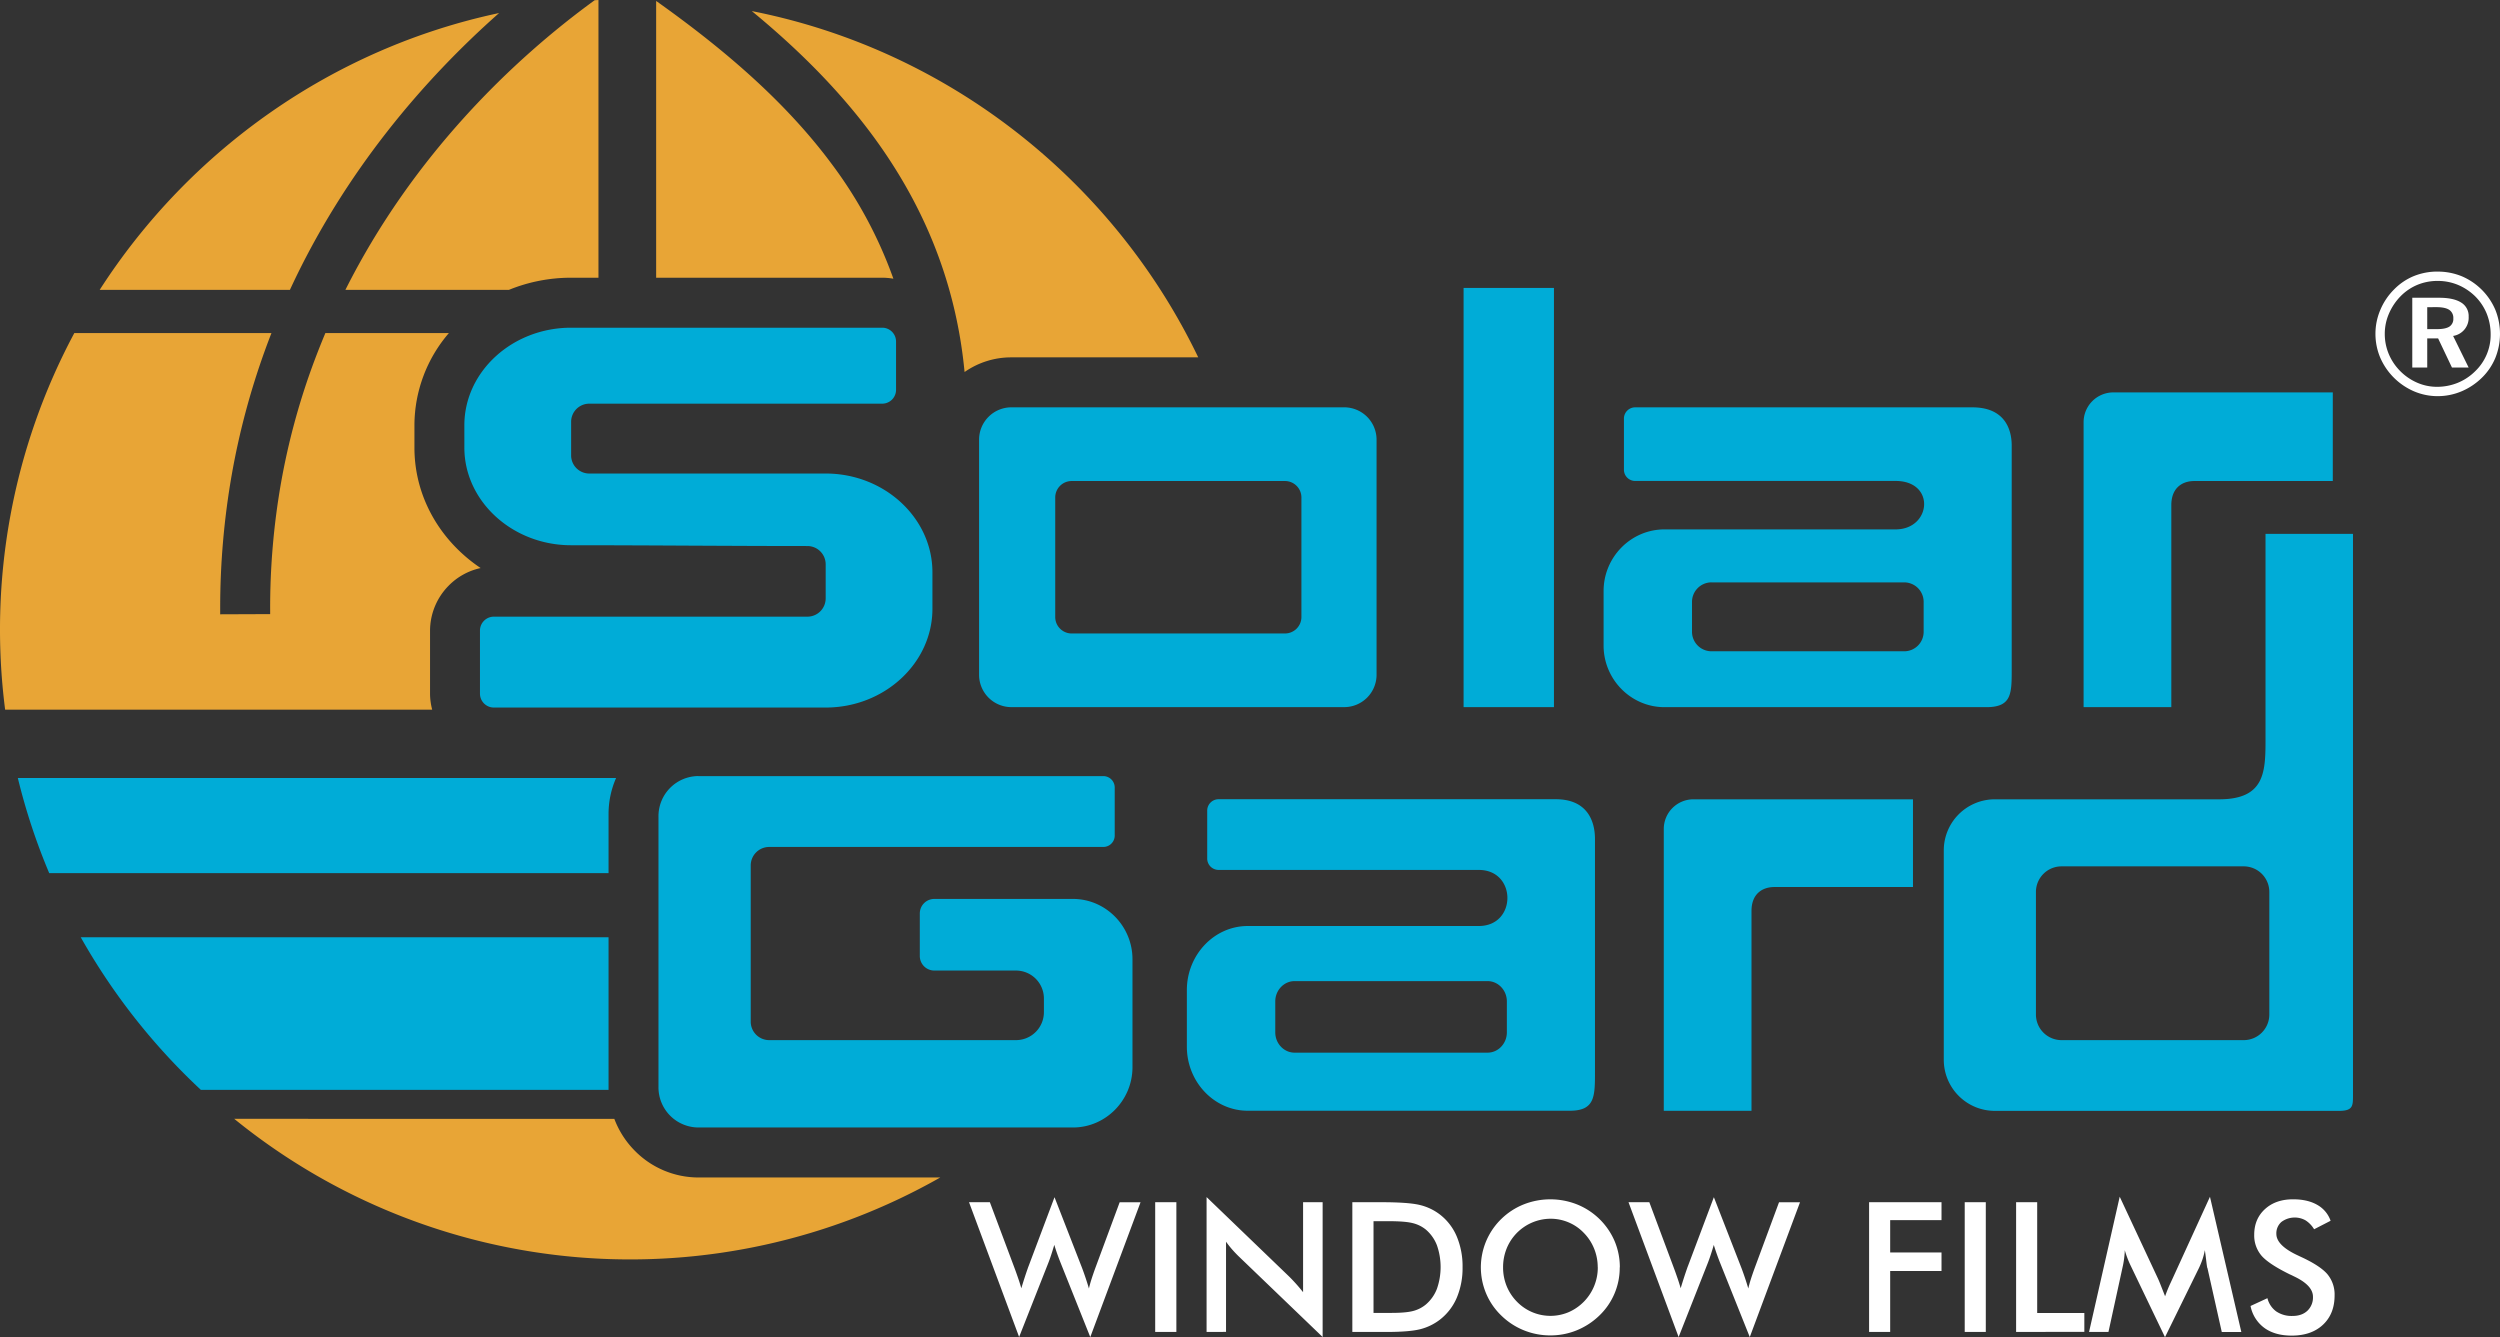 <svg id="Layer_1" data-name="Layer 1" xmlns="http://www.w3.org/2000/svg" viewBox="0 0 1534.38 820.71"><rect x="0" y="0" width="1534.38" height="820.71" fill="#333333" stroke="none"/><defs><style>.cls-1{fill:#fff;}.cls-1,.cls-2,.cls-3{fill-rule:evenodd;}.cls-2{fill:#00acd7;}.cls-3{fill:#e8a536;}</style></defs><path class="cls-1" d="M594.74,737.86h12.79l15.06,40.2c1,2.65,1.8,5,2.49,7s1.24,3.86,1.76,5.61c1.26-4.22,2.58-8.32,4-12.35a10.93,10.93,0,0,1,.37-1l16-42.53,16.88,43.35c.79,2.1,1.54,4.22,2.24,6.31s1.38,4.22,2,6.37c.37-1.63.85-3.43,1.47-5.38s1.41-4.29,2.39-7l15-40.53H700l-30.84,82.73L651,775.18c-.8-2-1.55-4-2.2-5.85s-1.22-3.63-1.72-5.3c-.64,2.13-1.25,4.13-1.86,6s-1.24,3.66-1.91,5.34l-17.82,45.21-30.75-82.73ZM709,817.49V737.86H722v79.63Zm31.54,0V734.71l50.58,48.68c1.39,1.37,2.78,2.84,4.19,4.4s2.9,3.32,4.46,5.29V737.86h12v82.73L760.16,771c-1.37-1.33-2.71-2.75-4-4.23a57.83,57.83,0,0,1-3.68-4.68v55.36ZM843,805.8h10.89c6,0,10.47-.39,13.45-1.19a20.09,20.09,0,0,0,7.82-4,24,24,0,0,0,6.76-9.6,40.59,40.59,0,0,0,0-26.71,24,24,0,0,0-6.76-9.6,20.3,20.3,0,0,0-8.08-4c-3.13-.8-8-1.19-14.72-1.19H843V805.8ZM830,817.49V737.86h17.45q17.06,0,24,1.71a32.72,32.72,0,0,1,12.16,5.74,33.29,33.29,0,0,1,10.47,13.56,47.17,47.17,0,0,1,3.57,18.86,46.67,46.67,0,0,1-3.57,18.8,33.77,33.77,0,0,1-10.47,13.52,33.06,33.06,0,0,1-11.88,5.74c-4.46,1.13-11.36,1.7-20.75,1.7H830Zm150.61-39.65a30.39,30.39,0,0,0-2.21-11.48,29.47,29.47,0,0,0-6.33-9.67,27.84,27.84,0,0,0-9.32-6.44A28.21,28.21,0,0,0,951.61,748a29.23,29.23,0,0,0-26.92,18.32,30.81,30.81,0,0,0-2.17,11.53,30.26,30.26,0,0,0,2.17,11.43,29.62,29.62,0,0,0,6.31,9.62,28.69,28.69,0,0,0,31.68,6.48,29.79,29.79,0,0,0,15.76-16.13,29.94,29.94,0,0,0,2.21-11.4Zm13.5,0a40.54,40.54,0,0,1-12.46,29.54,43.66,43.66,0,0,1-13.87,9.08,42.63,42.63,0,0,1-16.21,3.15,43.17,43.17,0,0,1-16.39-3.17,42.67,42.67,0,0,1-13.8-9.06,40.53,40.53,0,0,1-9.24-13.44,41.42,41.42,0,0,1,9.24-45.75,42.05,42.05,0,0,1,13.82-9,44.53,44.53,0,0,1,32.65,0A42.19,42.19,0,0,1,991,761.81a41.09,41.09,0,0,1,3.18,16Zm5.36-40h12.8l15,40.2c1,2.65,1.8,5,2.49,7s1.25,3.86,1.76,5.61c1.27-4.22,2.58-8.32,4-12.35.17-.52.29-.85.37-1l16-42.53,16.88,43.35c.8,2.1,1.54,4.22,2.25,6.31s1.37,4.22,2,6.37c.37-1.63.86-3.43,1.47-5.38s1.41-4.29,2.39-7l15-40.53h12.88l-30.83,82.73-18.16-45.41c-.8-2-1.54-4-2.19-5.85s-1.23-3.63-1.73-5.3c-.63,2.13-1.24,4.13-1.86,6s-1.24,3.66-1.91,5.34l-17.82,45.21-30.75-82.73Zm147.69,79.63V737.86h44.45v11h-31.51V768.7h31.51v11.37h-31.51v37.42Zm58.69,0V737.86h12.94v79.63Zm31.54,0V737.86h12.94v68h28.94v11.58Zm117.32-39.32c-.15-.63-.39-2.32-.71-5.12-.3-2.32-.54-4.24-.76-5.76a42.59,42.59,0,0,1-1.39,5.44,50.9,50.9,0,0,1-2.25,5.55l-20.83,42.43L1308,777.41c-.87-1.78-1.64-3.51-2.27-5.18s-1.18-3.3-1.65-4.94c0,1.67-.19,3.42-.41,5.24s-.59,3.75-1.05,5.75l-8.55,39.21h-11.91l18.82-83,23.49,50.26c.37.79.93,2.11,1.67,4s1.63,4.13,2.69,6.85a85.6,85.6,0,0,1,3.59-8.71c.42-.93.76-1.65,1-2.17l22.95-50.2,19.25,83h-12l-8.81-39.32Zm26.6,23.38,10.33-4.77a14.26,14.26,0,0,0,5.38,8.11,16.82,16.82,0,0,0,10,2.8q5.76,0,9.17-3.21a11.27,11.27,0,0,0,3.4-8.58q0-7-11.65-12.51c-1.09-.54-1.91-.95-2.5-1.19q-13.14-6.44-17.53-11.62a19.09,19.09,0,0,1-4.38-12.7q0-9.75,6.61-15.78t17.32-6q8.81,0,14.74,3.4a17.9,17.9,0,0,1,8.21,9.77l-10.12,5.21a16.59,16.59,0,0,0-5.26-5.47,13.61,13.61,0,0,0-14.83,1,9.24,9.24,0,0,0-3.08,7.3q0,7.18,13.5,13.37c.69.33,1.22.59,1.61.76q11.82,5.46,16.23,10.64a19.43,19.43,0,0,1,4.4,13q0,11.31-7.13,18t-19.25,6.67q-10.17,0-16.67-4.68a21.85,21.85,0,0,1-8.51-13.38Z"/><path class="cls-1" d="M1489.72,188.53V202h6.06c3.45,0,6-.53,7.57-1.56a5.56,5.56,0,0,0,2.38-5,5.91,5.91,0,0,0-2.48-5.25c-1.66-1.11-4.28-1.67-7.88-1.67Zm-9.18-5.78H1497c6,0,10.48,1,13.55,2.94a9.63,9.63,0,0,1,4.59,8.67,11.27,11.27,0,0,1-9.54,11.82l9.54,19.41H1504.9l-8.51-17.91h-6.67v17.91h-9.18V182.75Zm15.63-10.33a32.1,32.1,0,0,0-12.37,2.35,31.46,31.46,0,0,0-10.31,6.92,34.93,34.93,0,0,0-7.27,10.82,31.12,31.12,0,0,0-2.56,12.4,32,32,0,0,0,2.42,12.3,32.86,32.86,0,0,0,7,10.48,33.24,33.24,0,0,0,10.5,7.2,30.25,30.25,0,0,0,12.05,2.52,33.87,33.87,0,0,0,12.7-2.41,32.76,32.76,0,0,0,10.78-7.12,30.83,30.83,0,0,0,9.53-22.44,34.1,34.1,0,0,0-2.34-12.76,32.21,32.21,0,0,0-6.92-10.57,33.65,33.65,0,0,0-10.7-7.22,32.18,32.18,0,0,0-12.52-2.47Zm-.06-5.72a38.66,38.66,0,0,1,14.89,2.89,38.94,38.94,0,0,1,20.59,20.73,39.52,39.52,0,0,1-.08,29.37,36.42,36.42,0,0,1-8.34,12.24,40.05,40.05,0,0,1-12.56,8.32,37.56,37.56,0,0,1-14.5,2.89,36.84,36.84,0,0,1-14.6-3,39.68,39.68,0,0,1-20.74-20.88,37.58,37.58,0,0,1-2.83-14.41,37.18,37.18,0,0,1,3-14.67,39,39,0,0,1,8.54-12.65,36.22,36.22,0,0,1,12.1-8.12,38.56,38.56,0,0,1,14.55-2.73Z"/><path class="cls-2" d="M1039.33,490.58h134.76v53.83h-85c-7.59,0-14.1,4.32-14.1,14.64v122.7h-53.84v-173a18.2,18.2,0,0,1,18.14-18.17ZM620.58,250H825.19a19.86,19.86,0,0,1,19.68,19.91V414.11A19.86,19.86,0,0,1,825.19,434H620.58a19.85,19.85,0,0,1-19.67-19.91V269.92A19.85,19.85,0,0,1,620.58,250ZM350.53,201.13h191a8.49,8.49,0,0,1,8.42,8.52v29.58a8.49,8.49,0,0,1-8.42,8.52H361.58a11.15,11.15,0,0,0-11.05,11.19v20.5a11.15,11.15,0,0,0,11.05,11.19H506.8c36,0,65.48,27.27,65.48,60.59v22.45c0,33.32-29.46,60.59-65.48,60.59H303a8.55,8.55,0,0,1-8.42-8.62V387.09a8.55,8.55,0,0,1,8.42-8.61h192.7a11.23,11.23,0,0,0,11.06-11.31V346.43a11.22,11.22,0,0,0-11.06-11.3c-48.87,0-96.36-.49-145.21-.49-36,0-65.49-27-65.49-59.93V261.05c0-33,29.46-59.92,65.49-59.92Zm860,48.88h-207a6.91,6.91,0,0,0-6.84,6.92v31.32a6.9,6.9,0,0,0,6.84,6.93H1163.4c12.38,0,17.87,7.44,17.52,14.87s-6.53,14.87-17.53,14.87H1021.56c-20.54,0-37.35,17-37.35,37.81v33.49c0,20.78,16.81,37.8,37.35,37.8h197.63c15.5,0,15.5-8.36,15.5-23V273.45c0-9.76-4.09-23.44-24.15-23.44ZM1050.31,357.44h118.5a11.94,11.94,0,0,1,11.83,12v18.29a11.94,11.94,0,0,1-11.83,12h-118.5a12,12,0,0,1-11.84-12V369.42a12,12,0,0,1,11.84-12ZM1297,240.83h134.76v54.4h-85c-7.6,0-14.11,4.37-14.11,14.79V434h-53.84V259.2A18.3,18.3,0,0,1,1297,240.83ZM898.28,176.71h55.46V434H898.28V176.71ZM657.65,295.23h131.1a10.11,10.11,0,0,1,10,10.13v73.31a10.12,10.12,0,0,1-10,10.13H657.65a10.11,10.11,0,0,1-10-10.13V305.36a10.09,10.09,0,0,1,10-10.13ZM428.57,476.34H677.23a7,7,0,0,1,6.93,7v29.48a7,7,0,0,1-6.93,7H472a11.34,11.34,0,0,0-11.24,11.38V627A11.34,11.34,0,0,0,472,638.38H623.7a17.15,17.15,0,0,0,17-17.2v-8.3a17.15,17.15,0,0,0-17-17.2H573.37a8.92,8.92,0,0,1-8.84-8.95V560.66a8.92,8.92,0,0,1,8.84-8.94h85.16c20.09,0,36.53,16.64,36.53,37V655c0,20.33-16.44,37-36.53,37h-230a24.62,24.62,0,0,1-24.39-24.69V501a24.61,24.61,0,0,1,24.39-24.69ZM1224,490.58h138c28.47,0,28.47-17.27,28.47-37.68V327.65h53.68V672.26c0,6.51,0,9.54-8.61,9.54H1224A31.34,31.34,0,0,1,1193,650.36V522A31.34,31.34,0,0,1,1224,490.58Zm41.1,41.15h112.13a15.71,15.71,0,0,1,15.57,15.76v75.13a15.71,15.71,0,0,1-15.57,15.76H1265.13a15.71,15.71,0,0,1-15.57-15.76V547.49a15.71,15.71,0,0,1,15.57-15.76ZM954.77,490.52h-207a7,7,0,0,0-6.84,7.2v29a7,7,0,0,0,6.84,7.2H907.64c11.68,0,17.53,8.61,17.53,17.21s-5.84,17.21-17.55,17.21H765.79c-20.54,0-37.35,17.69-37.35,39.29v34.8c0,21.61,16.81,39.29,37.35,39.29H963.42c15.5,0,15.5-8.68,15.5-23.93V514.89c0-10.14-4.09-24.37-24.15-24.37ZM794.55,602.16H913c6.52,0,11.84,5.61,11.84,12.46v19c0,6.85-5.32,12.45-11.84,12.45H794.55c-6.52,0-11.85-5.6-11.85-12.45v-19c0-6.85,5.33-12.46,11.85-12.46Z"/><path class="cls-2" d="M123.26,668.89a390.11,390.11,0,0,1-73.7-93.63H373.5v92.1c0,.51,0,1,0,1.53Zm-93.06-133a382.78,382.78,0,0,1-19.26-58.39H378.13a54.86,54.86,0,0,0-4.63,22.07v36.32Z"/><path class="cls-3" d="M461.42,6.8c120.94,23.83,222,104.33,274,212.53H620.53a49.92,49.92,0,0,0-28.52,9c-5.53-58-27.14-105.84-57.34-146.39C513.49,53.53,488.21,28.84,461.42,6.8Zm86.9,164.26a40,40,0,0,0-6.79-.61H402.71V.58c39.4,28,78.07,60.22,107.4,99.59a266.45,266.45,0,0,1,38.21,70.89Zm-181-.61H350.47a100.71,100.71,0,0,0-38.08,7.44H212C253.26,95.67,314.9,36.49,365,.13L367.31,0V170.45Zm-189.39,7.44H61.19C116.15,92.4,203.85,29.77,306.33,8c-46.07,40.71-94.79,97.3-128.41,169.94Zm97.56,26.55A87,87,0,0,0,254.36,261v13.72c0,25.49,11.19,48.46,29.18,64.92a95,95,0,0,0,11.46,9,39,39,0,0,0-19.7,10.89,39.46,39.46,0,0,0-11.36,27.51v38.75a39.26,39.26,0,0,0,1.31,9.75H3.15A385.71,385.71,0,0,1,45.6,204.44h121c-1.45,3.72-2.87,7.47-4.23,11.27a458.2,458.2,0,0,0-20,74.91,473.93,473.93,0,0,0-7.23,83.48c0,1,0,2,0,2.93l30.67-.12c0-1,0-1.92,0-2.81a443.7,443.7,0,0,1,6.75-78.21A426.44,426.44,0,0,1,191.26,226q4-11,8.44-21.58ZM377.05,686.71a55.67,55.67,0,0,0,12.48,19.48,54.86,54.86,0,0,0,39,16.49H577.09a385.28,385.28,0,0,1-433.34-36Z"/></svg>
